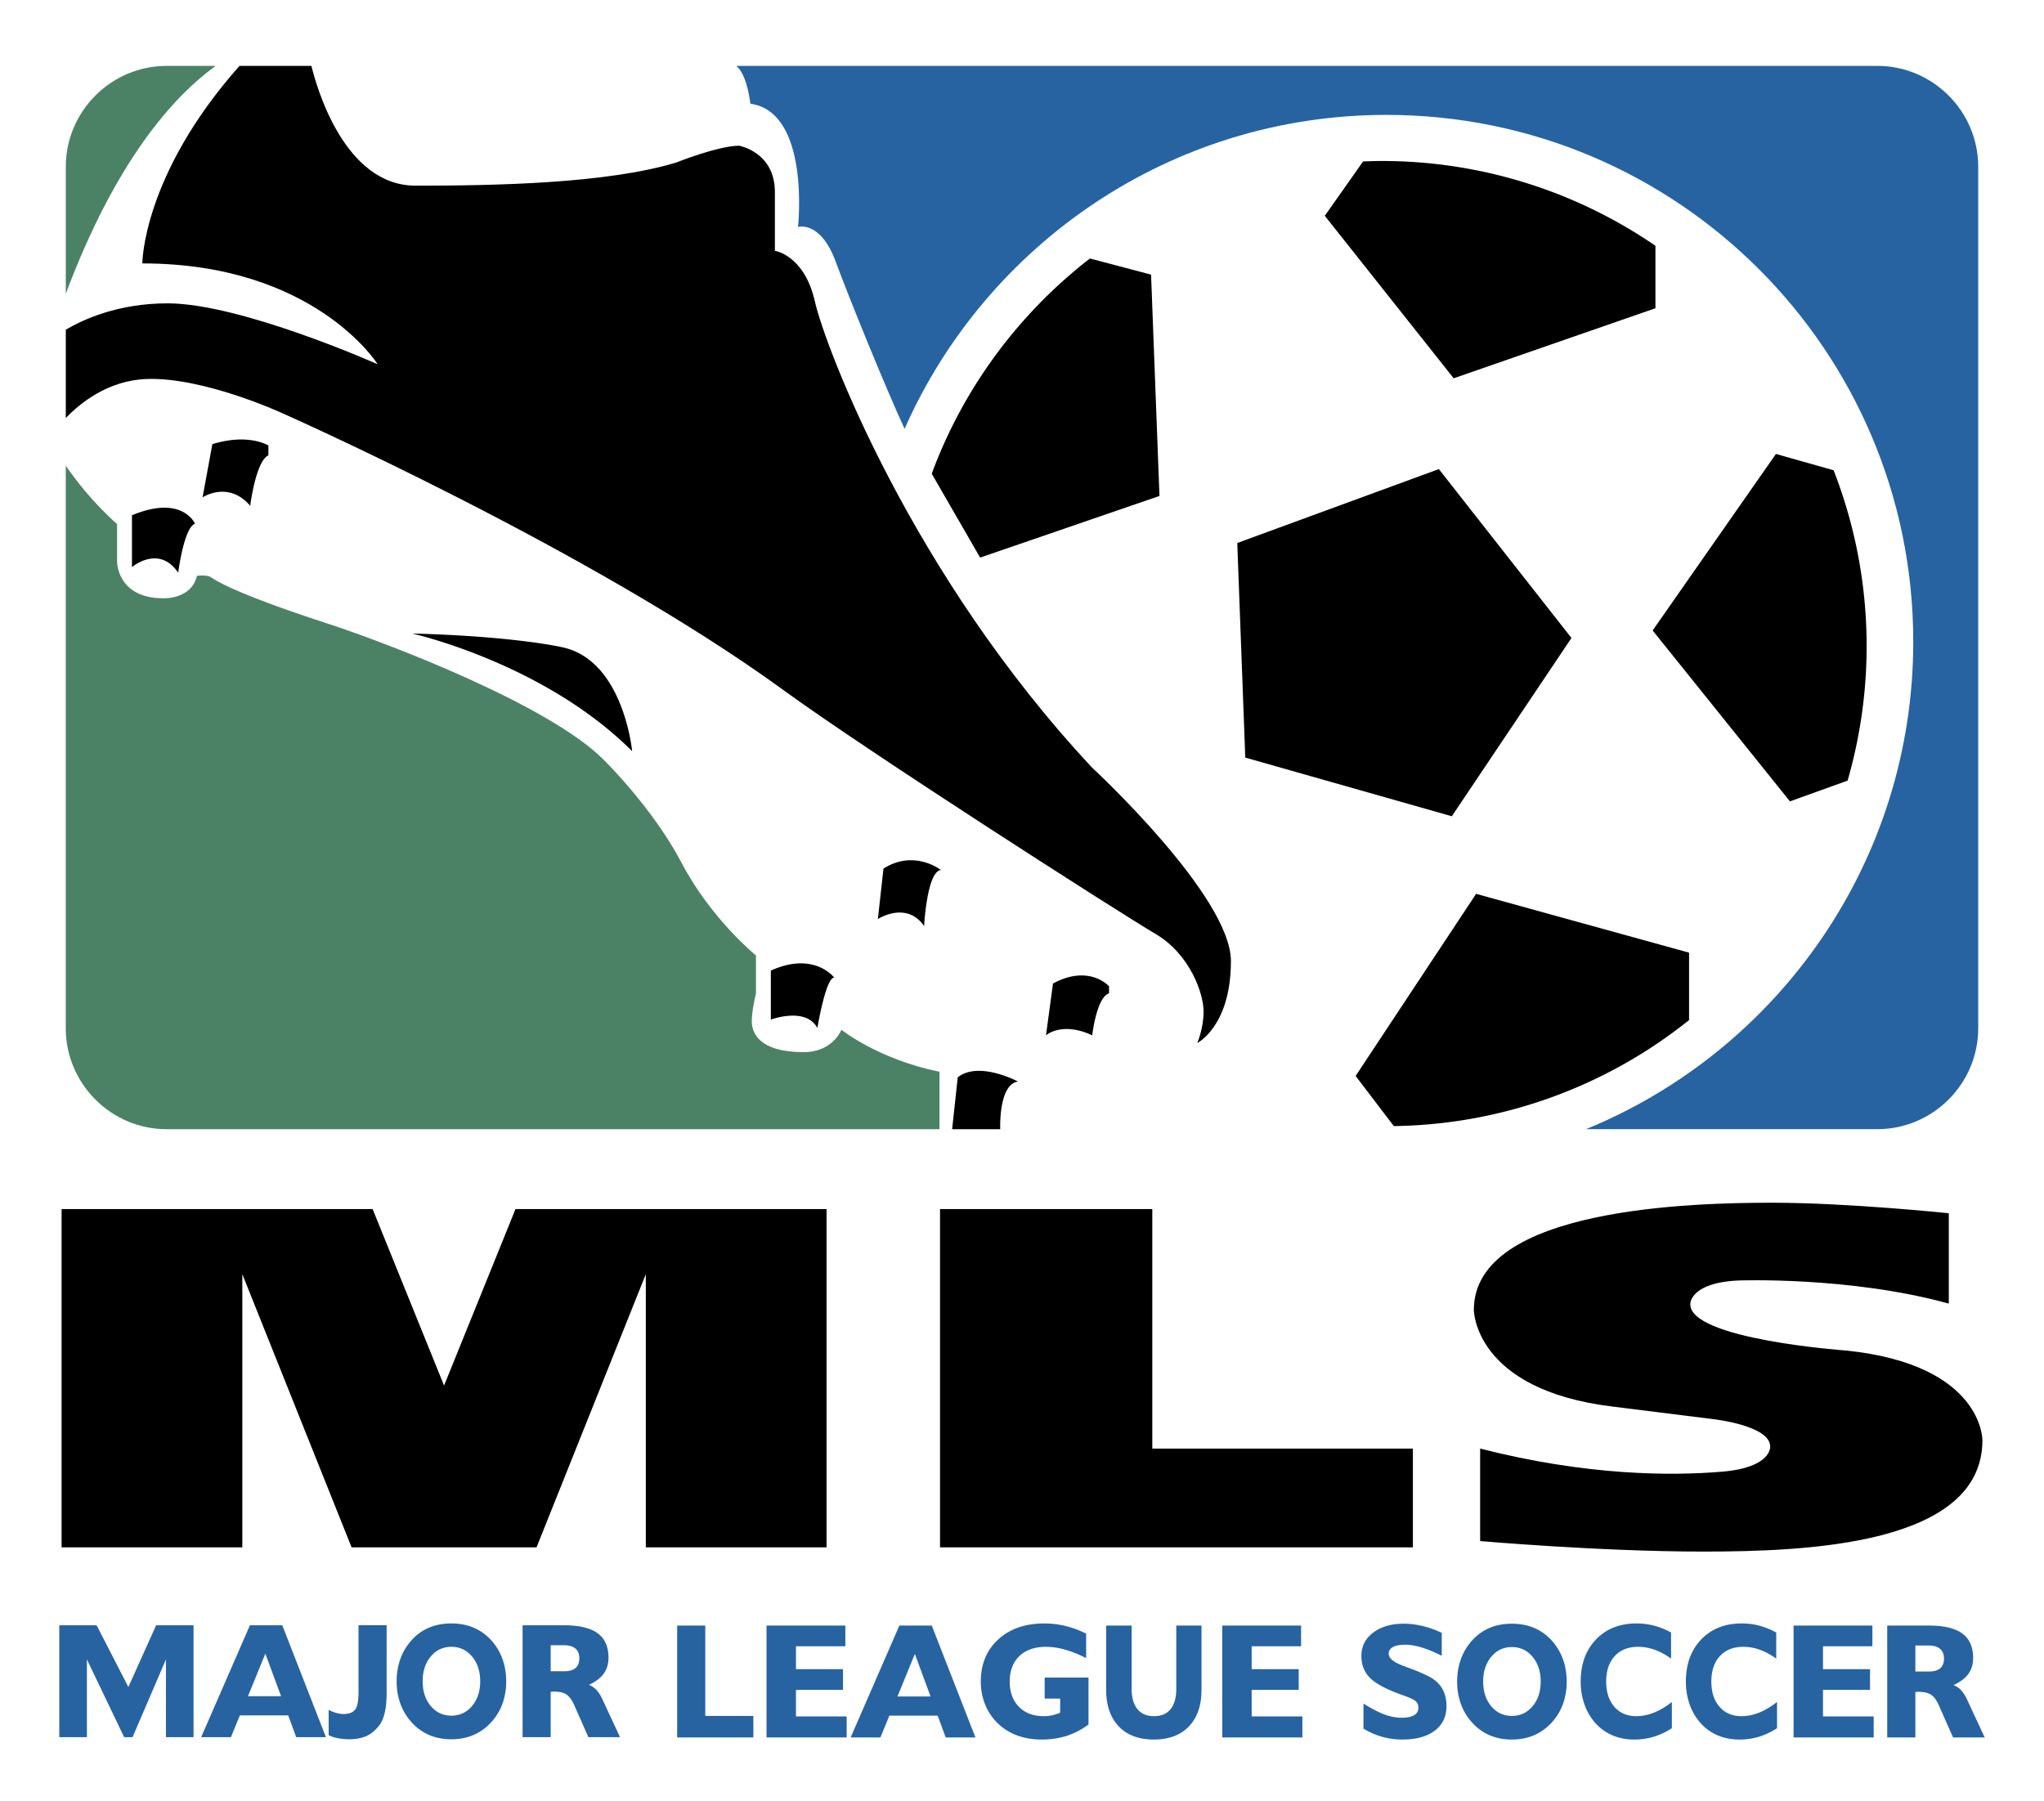 <svg xmlns="http://www.w3.org/2000/svg" width="2500" height="2203" viewBox="0 0 214.279 188.8"><path fill="#fff" d="M0 0h214.279v188.8H0z"/><path d="M88.21 107.948s-.881 2.35-3.966 2.35c-4.7 0-5.434-2.056-5.434-3.23 0-1.175.44-2.938.44-2.938v-3.966s-4.7-3.819-7.785-9.693c-3.084-5.875-8.225-10.869-8.225-10.869-5.728-5.729-22.619-12.19-28.935-14.247-9.849-3.207-11.75-4.554-12.191-4.847-.441-.293-1.469-.147-1.469-.147-.587 2.497-3.525 2.351-3.525 2.351-4.847 0-4.847-3.819-4.847-3.819v-3.966s-2.725-2.271-5.378-6.114v58.989c0 5.816 4.758 10.575 10.575 10.575h81.02v-6.021c-6.46-1.324-10.28-4.408-10.28-4.408zM22.61 6.896h-5.138c-5.817 0-10.575 4.759-10.575 10.576v13.312C12.105 16.92 18.09 10.167 22.61 6.896z" fill="#4b8266"/><path d="M196.807 6.896H77.192l.15.147c1.028 1.027 1.322 3.818 1.322 3.818 6.316.881 4.994 12.925 4.994 12.925s2.35-.734 3.966 3.672c1.333 3.635 5.163 13.062 7.206 17.49 8.574-19.382 27.959-32.913 50.516-32.913 30.501 0 55.227 24.726 55.227 55.226 0 23.094-14.181 42.867-34.306 51.113h30.541c5.816 0 10.575-4.759 10.575-10.575V17.472c-.001-5.816-4.759-10.576-10.576-10.576z" fill="#2763a0"/><path d="M56.247 162.218l11.456-28.641v28.641H86.65v-35.47H54.043l-7.49 18.506-7.491-18.506H6.456v35.47h18.947v-28.641l11.456 28.641zM98.547 162.218v-35.47h22.252v25.116h27.319v10.354zM155.168 151.864v9.694s12.558 1.102 23.354 1.102 29.301-.661 29.301-11.677c0 0 .092-7.931-14.301-9.4 0 0-16.542-1.175-16.322-4.92 0 0 0-2.203 5.067-2.424 0 0 11.677-.44 22.032 2.424v-9.474s-10.575-1.102-18.507-1.102c-7.931 0-31.284.441-31.284 11.236 0 0 0 8.372 14.541 10.134l10.575 1.322s5.949.661 5.949 2.864c0 0 .22 2.203-5.068 2.644-5.288.441-14.101.441-25.337-2.423z"/><g fill="#2763a0"><path d="M70.989 182.147v-11.732h2.947v9.474h5.04v2.258h-7.987zM80.358 182.147v-11.732h8.262v2.176h-5.177v2.396h4.93v2.176h-4.93v2.781h5.315v2.203h-8.4zM95.908 173.39l1.646 4.461h-3.469l1.823-4.461zm-3.612 8.757l.94-2.286h5.065l.84 2.286h3.116l-4.578-11.732h-3.394l-5.11 11.732h3.121zM114.112 180.787a7.77 7.77 0 0 1-2.277 1.192c-.804.259-1.684.389-2.641.389-.923 0-1.771-.142-2.543-.424a5.71 5.71 0 0 1-3.362-3.215 6.353 6.353 0 0 1-.466-2.438c0-1.833.609-3.307 1.828-4.422 1.219-1.115 2.833-1.673 4.845-1.673.733 0 1.459.087 2.177.259.715.174 1.446.441 2.191.804v2.572a12.057 12.057 0 0 0-2.225-.891 7.464 7.464 0 0 0-1.982-.293c-1.187 0-2.118.323-2.792.97-.675.647-1.012 1.538-1.012 2.674 0 1.107.322 1.988.966 2.645.645.654 1.51.982 2.598.982.292 0 .58-.03.866-.092a5.02 5.02 0 0 0 .857-.27v-1.483h-1.625v-2.203h4.597v4.917zM125.958 170.416v6.729c0 1.644-.439 2.924-1.318 3.843-.88.92-2.105 1.379-3.68 1.379-1.573 0-2.8-.459-3.678-1.379-.879-.919-1.32-2.2-1.32-3.843v-6.729h2.671v6.611c0 .936.201 1.65.604 2.146.402.496.984.744 1.745.744s1.339-.246 1.737-.739c.397-.492.595-1.21.595-2.151v-6.611h2.644zM128.133 182.147v-11.732h8.262v2.176h-5.178v2.396h4.93v2.176h-4.93v2.781h5.315v2.203h-8.399zM142.937 181.22v-2.625c.885.551 1.63.938 2.236 1.157.608.22 1.196.33 1.766.33.577 0 1.012-.089 1.31-.265a.86.86 0 0 0 .444-.787c0-.281-.093-.508-.279-.678-.186-.172-.618-.375-1.298-.611-1.673-.587-2.824-1.186-3.454-1.798-.63-.612-.945-1.393-.945-2.342 0-1 .41-1.813 1.229-2.438.821-.626 1.888-.939 3.203-.939.666 0 1.334.082 2.005.244.671.163 1.335.4 1.989.715v2.401c-.79-.394-1.499-.686-2.125-.874-.628-.188-1.2-.283-1.714-.283-.561 0-.988.081-1.282.242-.294.162-.441.393-.441.694 0 .244.133.475.396.688.265.215.665.419 1.198.614.112.045.282.108.513.192 1.119.416 1.92.771 2.408 1.069.509.313.893.717 1.153 1.21.26.494.391 1.071.391 1.733 0 1.088-.41 1.943-1.229 2.564-.818.623-1.954.934-3.406.934-.728 0-1.43-.096-2.11-.287a7.735 7.735 0 0 1-1.958-.86zM156.332 173.692c.564-.678 1.288-1.018 2.165-1.018.878 0 1.601.34 2.167 1.018.568.678.852 1.544.852 2.599 0 1.048-.284 1.909-.852 2.585-.566.675-1.289 1.013-2.167 1.013-.877 0-1.601-.338-2.165-1.013-.564-.676-.847-1.538-.847-2.585 0-1.055.282-1.921.847-2.599zm-3.154 5.018c.279.742.69 1.398 1.232 1.97a5.31 5.31 0 0 0 1.821 1.268c.677.28 1.429.42 2.257.42.828 0 1.582-.142 2.265-.424a5.36 5.36 0 0 0 1.828-1.263 5.714 5.714 0 0 0 1.241-1.97 6.76 6.76 0 0 0 .42-2.415c0-.874-.139-1.681-.42-2.423a5.845 5.845 0 0 0-1.241-1.986c-.532-.555-1.136-.971-1.816-1.248s-1.438-.416-2.277-.416c-.833 0-1.589.136-2.265.412a5.135 5.135 0 0 0-1.812 1.252 5.865 5.865 0 0 0-1.237 1.986 6.872 6.872 0 0 0-.415 2.423 6.758 6.758 0 0 0 .419 2.414zM175.265 181.18c-.621.402-1.256.7-1.905.896s-1.331.292-2.046.292c-.806 0-1.547-.14-2.224-.42a5.058 5.058 0 0 1-1.778-1.236 5.835 5.835 0 0 1-1.191-1.983 7.087 7.087 0 0 1-.412-2.438c0-1.827.535-3.3 1.608-4.417 1.072-1.118 2.487-1.678 4.246-1.678.631 0 1.248.078 1.847.235a7.635 7.635 0 0 1 1.773.719v2.736a6.909 6.909 0 0 0-1.719-.932 5.109 5.109 0 0 0-1.72-.307c-1.046 0-1.868.323-2.466.97-.598.647-.896 1.538-.896 2.674 0 1.102.284 1.982.853 2.639.57.658 1.338.987 2.303.987.62 0 1.241-.125 1.864-.376.624-.251 1.245-.622 1.864-1.112v2.751zM186.292 181.18c-.622.402-1.256.7-1.905.896a7.07 7.07 0 0 1-2.047.292c-.805 0-1.547-.14-2.224-.42s-1.27-.692-1.778-1.236a5.837 5.837 0 0 1-1.192-1.983 7.11 7.11 0 0 1-.41-2.438c0-1.827.535-3.3 1.607-4.417 1.073-1.118 2.487-1.678 4.246-1.678.632 0 1.248.078 1.847.235a7.61 7.61 0 0 1 1.772.719v2.736a6.909 6.909 0 0 0-1.719-.932 5.099 5.099 0 0 0-1.719-.307c-1.046 0-1.869.323-2.466.97-.599.647-.897 1.538-.897 2.674 0 1.102.284 1.982.854 2.639.569.658 1.337.987 2.303.987.62 0 1.241-.125 1.864-.376.622-.251 1.243-.622 1.864-1.112v2.751zM188.026 182.147v-11.732h8.262v2.176h-5.178v2.396h4.93v2.176h-4.93v2.781h5.315v2.203h-8.399zM200.792 175.235v-2.726h1.401c.517 0 .913.116 1.188.347.275.232.413.568.413 1.009 0 .463-.133.807-.396 1.033-.265.226-.666.338-1.205.338h-1.401zm0 6.912v-4.764c.04 0 .095-.002.167-.008.072-.006.13-.009.175-.009.561 0 .995.1 1.3.301.307.201.578.57.817 1.105l1.494 3.375h3.317l-1.868-4.011a3.532 3.532 0 0 0-.611-.942 2.037 2.037 0 0 0-.788-.533c.697-.318 1.213-.709 1.551-1.17.336-.461.504-1.017.504-1.666 0-1.165-.38-2.023-1.141-2.578-.761-.555-1.938-.832-3.534-.832h-4.331v11.732h2.948zM6.216 182.12v-11.732h3.914l3.326 6.472 2.912-6.472h3.921v11.732h-2.892v-8.155l-3.5 8.155h-.881l-3.907-8.155v8.155H6.216zM27.818 173.362l1.646 4.461h-3.469l1.823-4.461zm-3.611 8.758l.941-2.286h5.065l.84 2.286h3.116l-4.578-11.732h-3.393l-5.11 11.732h3.119zM34.454 181.899v-2.644c.808.44 1.533.44 1.533.44.72-.022.983-.173 1.228-.453.247-.28.369-.894.369-1.846v-7.01h2.947v7.111c0 1.646-.278 2.799-.833 3.46-.555.661-1.278 1.381-3.114 1.381-.001.002-1.396.002-2.13-.439zM45.156 173.665c.564-.678 1.286-1.018 2.164-1.018s1.601.34 2.168 1.018c.568.678.852 1.544.852 2.598 0 1.048-.284 1.91-.852 2.586-.567.675-1.29 1.013-2.168 1.013s-1.6-.338-2.164-1.013c-.565-.676-.847-1.538-.847-2.586 0-1.055.282-1.92.847-2.598zm-3.155 5.018a5.82 5.82 0 0 0 1.233 1.969 5.286 5.286 0 0 0 1.821 1.268c.676.28 1.429.42 2.256.42s1.582-.142 2.265-.424a5.357 5.357 0 0 0 1.829-1.264 5.752 5.752 0 0 0 1.242-1.969 6.808 6.808 0 0 0 .419-2.415c0-.874-.14-1.681-.419-2.423a5.904 5.904 0 0 0-1.242-1.986 5.257 5.257 0 0 0-1.816-1.248c-.679-.277-1.438-.416-2.277-.416-.833 0-1.589.137-2.265.413a5.123 5.123 0 0 0-1.812 1.251 5.869 5.869 0 0 0-1.237 1.986 6.873 6.873 0 0 0-.416 2.423 6.83 6.83 0 0 0 .419 2.415zM57.731 175.208v-2.726h1.4c.517 0 .913.116 1.188.347.275.232.413.568.413 1.008 0 .463-.132.808-.396 1.033-.264.226-.666.338-1.205.338h-1.4zm0 6.912v-4.765c.039 0 .094-.002.167-.008a2.12 2.12 0 0 1 .175-.008c.561 0 .995.1 1.301.301.305.202.578.57.817 1.105l1.494 3.375h3.317l-1.869-4.011a3.515 3.515 0 0 0-.61-.942 2.03 2.03 0 0 0-.788-.533c.696-.318 1.213-.709 1.55-1.17.336-.461.505-1.017.505-1.666 0-1.165-.381-2.023-1.142-2.578s-1.938-.832-3.533-.832h-4.331v11.732h2.947z"/></g><path d="M129.706 56.921l.84 22.495 21.653 6.152 12.542-18.691-13.9-17.706zM121.551 51.988l-.881-23.206-6.41-1.694c-7.452 5.773-13.258 13.565-16.584 22.565l5.075 8.797 18.8-6.462zM173.545 32.307v-6.549a50.63 50.63 0 0 0-28.727-8.891c-.646 0-1.282.025-1.921.048l-4.014 5.698 13.511 17.037 21.151-7.343zM193.69 81.83a50.79 50.79 0 0 0 1.995-14.096 50.72 50.72 0 0 0-3.463-18.444l-6.045-1.708-12.925 18.506 14.393 17.919 6.045-2.177zM154.746 93.701l-12.631 19.094 4.003 5.256a50.564 50.564 0 0 0 30.953-11.116V99.87l-22.325-6.169zM59.071 67.876s-4.847-1.175-15.862-1.469c0 0 13.807 3.085 23.06 12.338 0 0-.881-9.4-7.198-10.869zM13.834 54.012v5.435s2.817-2.405 4.847.587c0 0 .587-4.7 1.763-5.141-.001.001-1.322-3.084-6.61-.881zM22.263 46.554l-1.028 5.581s2.696-1.798 4.994.882c0 0 .587-4.7 1.909-5.288V46.7s-2.056-1.322-5.875-.146zM80.81 101.747v5.14s3.66-1.376 4.878.881c0 0 .881-5.288 1.763-5.288 0 .001-2.088-2.789-6.641-.733zM92.617 91.057l-.587 5.288s2.977-1.944 4.847.734c0 0 .294-5.728 1.763-5.875-.001 0-2.792-2.204-6.023-.147zM106.717 113.382s-4.112-2.203-6.315-.44l-.587 5.435h5.043c-.001-.001-.198-4.701 1.859-4.995zM110.389 103.102l-.734 5.434s1.636-1.491 4.846 0c0 0 .441-3.966 1.763-4.406v-.734c0-.001-2.056-2.351-5.875-.294z"/><path d="M15.36 39.724c5.949-.22 14.1 3.525 14.1 3.525s32.386 14.32 52.655 29.081c9.013 6.563 35.25 23.354 38.995 25.557s5.067 6.389 5.067 8.151c0 1.763-.661 3.305-.661 3.305s3.525-1.762 3.525-8.592S114.5 80.482 114.5 80.482c-18.946-20.269-27.979-44.063-29.08-48.91-1.102-4.847-4.186-5.288-4.186-5.288v-6.169c0-4.186-3.745-4.847-3.745-4.847-2.203 0-6.609 1.763-6.609 1.763-7.271 2.203-18.947 2.423-27.319 2.423-7.455 0-10.366-10.301-10.915-12.558h-7.54C14.927 18.369 14.92 27.606 14.92 27.606c18.065 0 24.675 10.575 24.675 10.575s-14.32-6.389-22.031-6.389c-5.129 0-8.786 1.654-10.666 2.764v9.261c1.443-1.512 4.382-3.942 8.462-4.093z"/></svg>